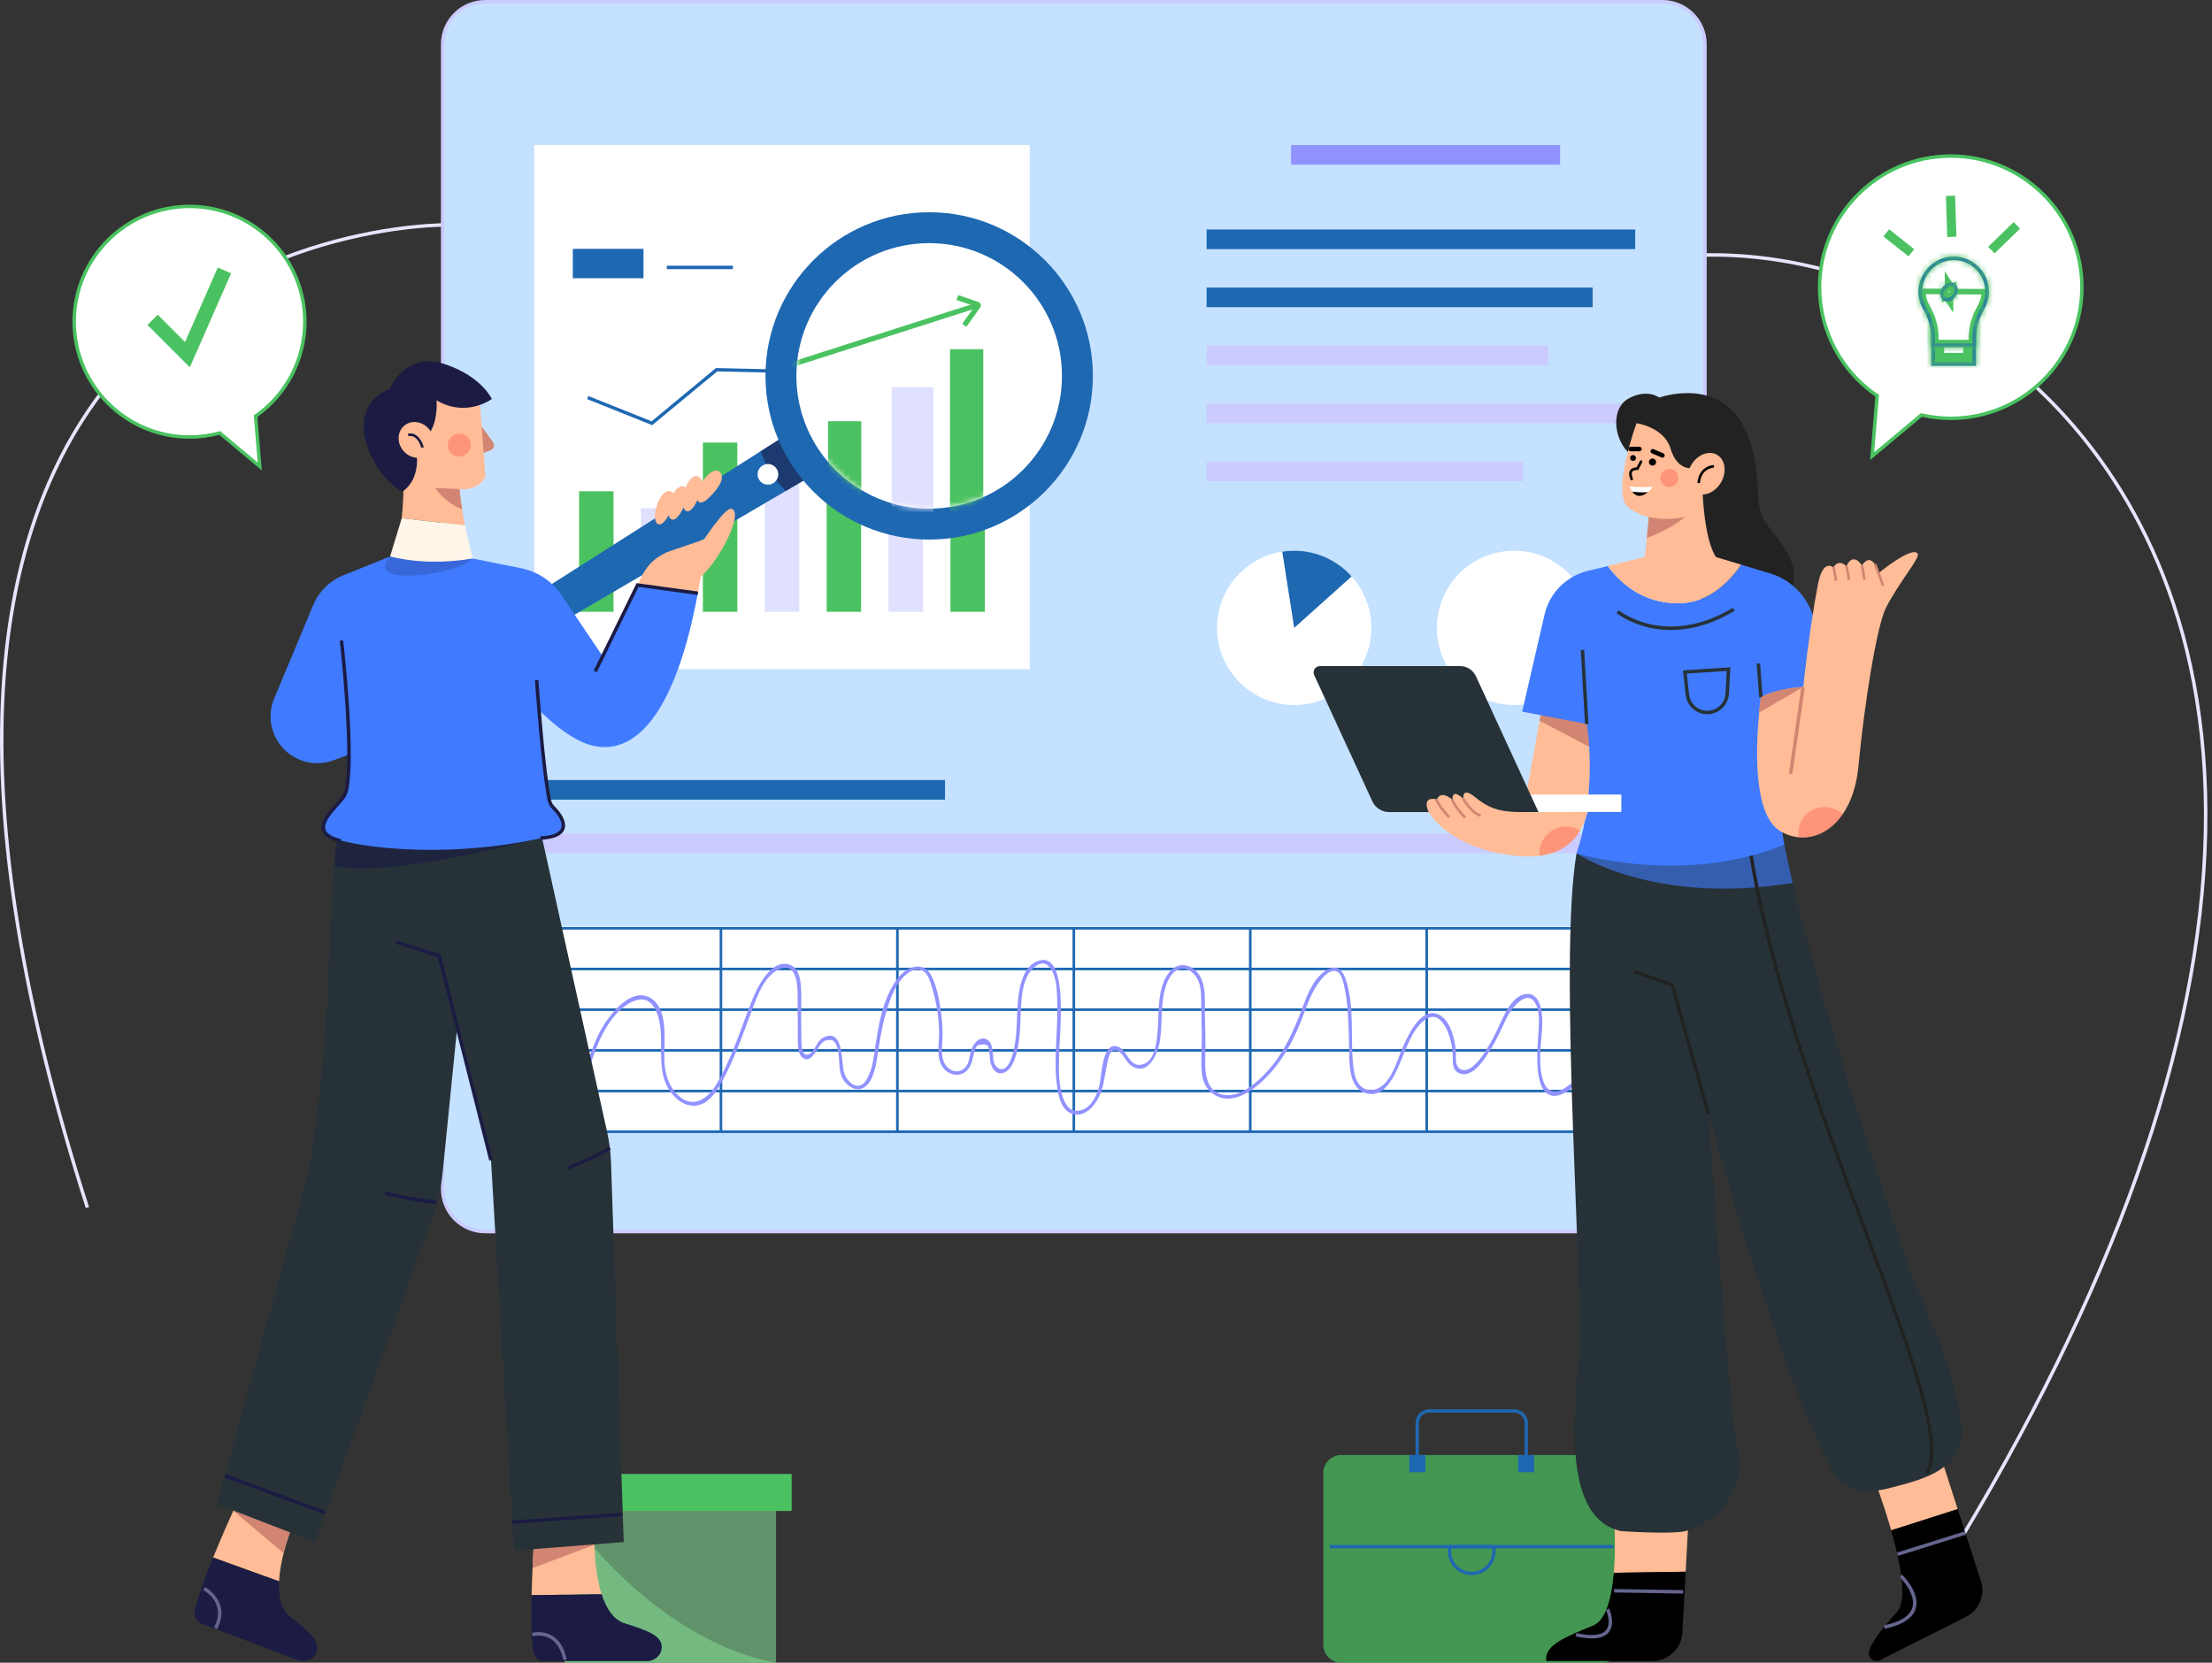<svg width="399" height="300" viewBox="0 0 399 300" fill="none" xmlns="http://www.w3.org/2000/svg">
<rect x="0" y="0" width="399" height="300" fill="#333333" stroke="none"/>
<path d="M351.355 282.121L350.825 281.795C380.97 232.769 396.68 188.473 397.517 150.138C398.383 110.492 383.01 86.251 369.962 72.896C357.431 60.07 341.025 51.148 323.767 47.774C307.588 44.611 291.754 46.62 280.325 53.287L280.011 52.749C291.569 46.008 307.562 43.971 323.886 47.163C341.267 50.561 357.788 59.546 370.407 72.461C383.539 85.901 399.009 110.289 398.139 150.151C397.3 188.599 381.559 232.999 351.355 282.121Z" fill="#E5E5FF"/>
<path d="M15.471 217.975C3.851 181.74 -1.265 150.231 0.264 124.324C1.536 102.777 7.402 84.88 17.7 71.132C41.293 39.632 80.701 40.254 81.098 40.265L81.082 40.887C80.7 40.875 41.589 40.268 18.193 71.511C7.972 85.161 2.149 102.944 0.885 124.367C-0.639 150.196 4.468 181.626 16.064 217.785L15.471 217.975Z" fill="#E5E5FF"/>
<path d="M299.876 222.211H87.511C83.278 222.211 79.846 218.779 79.846 214.545V7.977C79.846 3.743 83.278 0.311 87.511 0.311H299.876C304.109 0.311 307.542 3.743 307.542 7.977V214.545C307.542 218.779 304.109 222.211 299.876 222.211Z" fill="#C4E1FF"/>
<path d="M299.875 222.522H87.511C83.113 222.522 79.535 218.943 79.535 214.545V7.977C79.535 3.578 83.113 0 87.511 0H299.875C304.274 0 307.853 3.578 307.853 7.977V214.545C307.853 218.943 304.274 222.522 299.875 222.522ZM87.511 0.622C83.456 0.622 80.157 3.921 80.157 7.976V214.545C80.157 218.6 83.456 221.9 87.511 221.9H299.875C303.931 221.9 307.23 218.6 307.23 214.545V7.977C307.23 3.921 303.931 0.622 299.875 0.622H87.511V0.622Z" fill="#CBCBFF"/>
<path d="M281.413 26.164H232.887V29.704H281.413V26.164Z" fill="#9192FF"/>
<path d="M294.961 41.406H217.645V44.946H294.961V41.406Z" fill="#1E68B2"/>
<path d="M287.281 51.878H217.645V55.419H287.281V51.878Z" fill="#1E68B2"/>
<path d="M279.284 62.35H217.645V65.891H279.284V62.35Z" fill="#CBCBFF"/>
<path d="M294.961 72.823H217.645V76.363H294.961V72.823Z" fill="#CBCBFF"/>
<path d="M274.716 83.295H217.645V86.836H274.716V83.295Z" fill="#CBCBFF"/>
<path d="M170.463 140.737H96.259V144.278H170.463V140.737Z" fill="#1E68B2"/>
<path d="M288.336 150.38H96.472V153.921H288.336V150.38Z" fill="#CBCBFF"/>
<path d="M185.734 26.164H96.376V120.732H185.734V26.164Z" fill="white"/>
<path d="M110.669 88.634H104.457V110.383H110.669V88.634Z" fill="#4BC261"/>
<path d="M121.833 91.7H115.62V110.383H121.833V91.7Z" fill="#E0E0FF"/>
<path d="M132.997 79.851H126.785V110.383H132.997V79.851Z" fill="#4BC261"/>
<path d="M144.161 82.037H137.949V110.383H144.161V82.037Z" fill="#E0E0FF"/>
<path d="M155.325 72.253H149.113V110.383H155.325V72.253Z" fill="#4BC261"/>
<path d="M166.489 66.967H160.277V110.383H166.489V66.967Z" fill="#E0E0FF"/>
<path d="M177.654 62.253H171.441V110.383H177.654V62.253Z" fill="#4BC261"/>
<path d="M117.642 76.71L105.909 72.016L106.133 71.456L117.533 76.016L129.149 66.403L139.984 66.655L172.646 46.486L172.963 46.999L140.149 67.263L129.36 67.012L117.642 76.71Z" fill="#1E68B2"/>
<path d="M116.071 44.899H103.325V50.199H116.071V44.899Z" fill="#1E68B2"/>
<path d="M132.207 47.938H120.283V48.56H132.207V47.938Z" fill="#1E68B2"/>
<path d="M273.102 127.199C280.787 127.199 287.018 120.968 287.018 113.282C287.018 105.597 280.787 99.366 273.102 99.366C265.416 99.366 259.186 105.597 259.186 113.282C259.186 120.968 265.416 127.199 273.102 127.199Z" fill="white"/>
<path d="M233.448 127.199C225.763 127.199 219.533 120.969 219.533 113.285C219.533 106.335 224.631 100.569 231.294 99.528C231.993 99.421 232.713 99.365 233.448 99.365C237.565 99.365 241.265 101.156 243.806 103.998C246.02 106.463 247.362 109.718 247.362 113.285C247.362 120.969 241.132 127.199 233.448 127.199Z" fill="white"/>
<path d="M233.447 113.284L231.294 99.528C231.993 99.421 232.712 99.365 233.447 99.365C237.565 99.365 241.264 101.156 243.805 103.998L233.447 113.284Z" fill="#1E68B2"/>
<path d="M288.854 167.173H97.892V203.878H288.854V167.173Z" fill="white"/>
<path d="M289.408 204.427H97.985V167.255H289.408V204.427ZM98.452 203.96H288.941V167.722H98.452V203.96Z" fill="#1E68B2"/>
<path d="M289.175 196.619H98.218V197.086H289.175V196.619Z" fill="#1E68B2"/>
<path d="M289.175 189.278H98.218V189.745H289.175V189.278Z" fill="#1E68B2"/>
<path d="M289.175 181.937H98.218V182.403H289.175V181.937Z" fill="#1E68B2"/>
<path d="M289.175 174.596H98.218V175.062H289.175V174.596Z" fill="#1E68B2"/>
<path d="M257.582 167.488H257.116V204.193H257.582V167.488Z" fill="#1E68B2"/>
<path d="M225.757 167.488H225.29V204.193H225.757V167.488Z" fill="#1E68B2"/>
<path d="M193.93 167.488H193.463V204.193H193.93V167.488Z" fill="#1E68B2"/>
<path d="M162.104 167.488H161.637V204.193H162.104V167.488Z" fill="#1E68B2"/>
<path d="M130.278 167.488H129.811V204.193H130.278V167.488Z" fill="#1E68B2"/>
<path d="M103.463 198.381C106.239 194.513 106.839 189.533 109.319 185.461C110.529 183.474 112.13 181.504 114.346 180.615C118.166 179.084 119.141 184.014 119.222 186.752C119.342 190.779 118.674 195.149 122 198.172C123.111 199.182 124.58 199.781 126.079 199.383C127.876 198.906 128.994 197.26 129.883 195.748C132.43 191.418 134.047 186.456 135.816 181.773C136.71 179.408 137.846 176.377 140.187 175.052C143.523 173.163 143.888 177.343 143.88 179.546C143.871 181.96 143.896 184.374 143.917 186.788C143.927 187.949 143.688 190.369 145.052 191.016C145.855 191.396 146.491 190.669 146.941 190.086C147.332 189.578 147.605 188.985 147.995 188.479C148.363 188.004 148.69 187.716 149.354 187.661C149.963 187.611 150.254 187.604 150.668 188.165C150.899 188.478 151.006 188.918 151.103 189.285C151.583 191.096 151.09 193.148 152.117 194.821C152.688 195.752 153.916 196.681 155.071 196.499C157.402 196.131 157.994 192.332 158.274 190.506C158.648 188.063 158.998 185.634 159.671 183.249C160.349 180.848 161.228 177.98 163.053 176.184C163.749 175.5 164.706 174.818 165.734 174.933C167.236 175.102 167.706 176.797 168.074 178.013C168.902 180.756 169.399 183.626 169.397 186.496C169.395 188.478 168.818 190.958 170.14 192.674C170.849 193.594 172.051 194.122 173.202 193.836C174.884 193.417 175.29 191.784 175.632 190.304C175.7 190.01 175.751 189.705 175.862 189.423C176.19 188.589 176.32 188.492 177.22 188.455C178.211 188.414 178.25 188.646 178.409 189.468C178.57 190.295 178.487 191.131 178.736 191.95C179.051 192.985 179.778 193.937 180.976 193.58C182.082 193.251 182.673 192.068 183.039 191.069C184.089 188.197 183.991 185.016 184.147 182.01C184.251 180.019 184.411 177.88 185.331 176.072C185.929 174.896 187.697 172.992 189.062 174.233C190.84 175.847 190.667 179.782 190.707 181.955C190.795 186.615 190.012 191.295 190.664 195.94C190.908 197.677 191.401 200.271 193.328 200.927C195.998 201.837 197.964 198.931 198.674 196.805C199.238 195.115 199.367 193.345 199.768 191.62C199.979 190.713 200.302 189.055 201.54 189.573C202.608 190.02 203.049 191.53 203.988 192.213C207.02 194.419 208.877 190.117 209.233 187.787C209.755 184.384 209.217 180.634 210.492 177.377C210.814 176.554 211.319 175.68 212.076 175.182C213.929 173.962 215.753 175.65 216.312 177.375C216.735 178.683 216.655 180.152 216.68 181.51C216.707 182.985 216.746 184.458 216.773 185.933C216.819 188.368 216.6 190.854 216.756 193.281C216.865 194.968 217.504 196.505 218.961 197.457C222.62 199.847 226.897 196.118 229.232 193.502C231.885 190.528 233.669 186.994 235.042 183.287C235.736 181.412 236.43 179.496 237.516 177.806C238.112 176.877 239.768 174.652 241.128 175.267C242.013 175.667 242.307 177.268 242.498 178.093C242.819 179.485 242.973 180.915 243.089 182.337C243.309 185.043 243.324 187.756 243.374 190.469C243.416 192.766 243.61 196.231 246.163 197.161C250.15 198.613 252.052 192.904 253.156 190.267C254.07 188.082 255.184 185.119 257.311 183.82C259.119 182.716 260.377 184.419 261.046 185.935C261.686 187.387 262.017 189.002 262.037 190.586C262.052 191.693 261.965 193.08 263.177 193.614C265.823 194.78 268.232 190.403 269.261 188.679C270.198 187.106 270.91 185.458 271.696 183.808C272.683 181.736 275.916 177.774 277.26 181.745C277.768 183.245 277.59 184.862 277.49 186.411C277.376 188.167 277.251 189.929 277.306 191.69C277.37 193.725 277.739 198.164 280.809 197.692C282.669 197.406 284.585 195.357 285.979 194.195C288.021 192.493 289.948 190.663 291.776 188.733C292.051 188.443 291.612 188.002 291.336 188.293C289.508 190.223 287.581 192.053 285.539 193.755C284.445 194.667 283.333 195.592 282.151 196.388C280.614 197.423 279.11 196.954 278.497 195.369C277.293 192.257 278.026 188.407 278.188 185.168C278.284 183.243 278.042 178.835 275.092 179.37C273.324 179.69 272.104 181.596 271.366 183.066C270.528 184.733 269.843 186.449 268.9 188.065C267.965 189.669 266.889 191.577 265.331 192.653C264.157 193.465 262.781 193.081 262.65 191.503C262.59 190.783 262.667 190.067 262.583 189.343C262.337 187.255 261.543 183.805 259.282 182.959C256.144 181.786 253.858 187.066 252.965 189.133C252.051 191.249 251.342 193.958 249.652 195.609C248.46 196.773 246.527 197.177 245.309 195.831C244.417 194.847 244.193 193.295 244.068 192.029C243.584 187.111 244.317 182.031 242.914 177.21C242.509 175.82 241.739 174.102 240.019 174.711C237.134 175.732 235.82 179.48 234.838 182.062C233.267 186.19 231.526 190.141 228.464 193.423C226.698 195.316 224.137 197.657 221.373 197.601C217.745 197.528 217.293 193.907 217.397 191.133C217.499 188.419 217.392 185.698 217.333 182.985C217.286 180.798 217.58 178.193 216.5 176.193C215.813 174.919 214.353 173.904 212.85 174.17C211.572 174.397 210.622 175.6 210.106 176.707C208.717 179.684 209.085 183.276 208.771 186.463C208.593 188.283 208.269 191.405 206.139 192.038C203.459 192.835 203.374 188.807 201.12 188.731C198.73 188.649 198.711 194.388 198.297 195.898C197.787 197.761 196.818 199.984 194.696 200.388C193.383 200.639 192.509 199.813 191.999 198.684C190.84 196.118 190.983 192.885 191.055 190.135C191.109 188.082 191.292 186.035 191.328 183.981C191.367 181.767 191.807 172.257 187.585 173.277C184.663 173.982 183.915 177.755 183.655 180.254C183.309 183.585 183.602 186.997 182.651 190.25C182.404 191.096 182.076 192.072 181.369 192.647C180.631 193.246 179.752 192.734 179.388 191.963C179.142 191.44 179.154 190.782 179.105 190.224C179.023 189.277 178.904 187.868 177.849 187.47C176.629 187.011 175.629 188.257 175.262 189.259C174.808 190.5 174.956 192.131 173.696 192.953C172.431 193.778 170.947 193 170.337 191.779C169.701 190.507 169.931 188.958 169.993 187.589C170.055 186.199 169.995 184.811 169.836 183.429C169.565 181.087 169.127 178.517 168.164 176.349C166.835 173.357 163.876 174.153 162.114 176.302C159.124 179.95 158.372 185.496 157.724 189.997C157.516 191.441 157.241 192.939 156.595 194.259C156.264 194.936 155.789 195.737 154.984 195.873C153.636 196.101 152.522 194.548 152.226 193.444C151.745 191.649 152.199 185.281 148.461 187.236C147.301 187.842 147.19 189.291 146.2 190.019C144.653 191.158 144.558 188.641 144.547 187.666C144.531 186.205 144.522 184.743 144.509 183.281C144.493 181.318 144.642 179.28 144.403 177.327C144.25 176.08 143.87 174.627 142.583 174.114C139.099 172.722 136.5 178.345 135.565 180.702C133.583 185.701 131.995 191.044 129.206 195.669C127.675 198.208 125.064 200.111 122.441 197.734C120.567 196.035 119.877 193.54 119.828 191.096C119.764 187.919 120.715 181.498 116.908 179.846C113.589 178.407 110.073 182.985 108.669 185.338C106.271 189.361 105.651 194.272 102.927 198.068C102.692 198.393 103.231 198.704 103.463 198.381Z" fill="#9192FF"/>
<path d="M288.973 300H241.966C240.162 300 238.7 298.538 238.7 296.734V265.783C238.7 263.98 240.162 262.518 241.966 262.518H288.973C290.777 262.518 292.239 263.98 292.239 265.783V296.734C292.239 298.538 290.777 300 288.973 300Z" fill="#4BC261" fill-opacity="0.7"/>
<path d="M291.058 278.758H239.881V279.351H291.058V278.758Z" fill="#1E68B2"/>
<path d="M265.47 284.192C263.1 284.192 261.172 282.265 261.172 279.895V278.758H269.768V279.895C269.768 282.265 267.84 284.192 265.47 284.192ZM261.765 279.351V279.895C261.765 281.938 263.427 283.599 265.47 283.599C267.513 283.599 269.175 281.938 269.175 279.895V279.351H261.765Z" fill="#1E68B2"/>
<path d="M275.596 264.433H275.003V256.745C275.003 255.709 274.161 254.867 273.126 254.867H257.813C256.778 254.867 255.936 255.709 255.936 256.745V264.433H255.343V256.745C255.343 255.382 256.451 254.274 257.813 254.274H273.126C274.488 254.274 275.596 255.382 275.596 256.745V264.433Z" fill="#1E68B2"/>
<path d="M257.1 262.518H254.21V265.63H257.1V262.518Z" fill="#1E68B2"/>
<path d="M276.736 262.518H273.846V265.63H276.736V262.518Z" fill="#1E68B2"/>
<path d="M139.986 268.191H101.825V300H139.986V268.191Z" fill="#81D490" fill-opacity="0.6"/>
<path d="M142.797 265.939H99.015V272.619H142.797V265.939Z" fill="#4BC261"/>
<path opacity="0.6" d="M139.986 300H101.825V272.521C101.825 272.521 117.279 295.751 139.986 300Z" fill="#81D490"/>
<path d="M351.876 28.158C338.809 28.158 328.215 38.751 328.215 51.819C328.215 59.966 332.334 67.15 338.602 71.406L337.694 82.307L346.575 74.876C348.28 75.266 350.052 75.479 351.876 75.479C364.943 75.479 375.537 64.886 375.537 51.819C375.537 38.751 364.944 28.158 351.876 28.158Z" fill="white"/>
<path d="M337.322 83.023L338.277 71.561C331.779 67.077 327.904 59.711 327.904 51.819C327.904 38.6 338.658 27.847 351.876 27.847C365.094 27.847 375.848 38.6 375.848 51.819C375.848 65.037 365.094 75.79 351.876 75.79C350.134 75.79 348.379 75.596 346.656 75.213L337.322 83.023ZM351.876 28.469C339.001 28.469 328.526 38.943 328.526 51.819C328.526 59.565 332.358 66.791 338.776 71.149L338.926 71.251L338.065 81.59L346.493 74.538L346.643 74.572C348.369 74.967 350.129 75.168 351.875 75.168C364.75 75.168 375.225 64.694 375.225 51.818C375.225 38.943 364.751 28.469 351.876 28.469Z" fill="#4BC261"/>
<path d="M349.69 58.964H355.117V64.671H349.69V58.964Z" fill="white" stroke="#4BC261" stroke-width="2"/>
<mask id="path-51-inside-1_832_19399" fill="white">
<path d="M356.446 66H348.362V57.636H356.446V66ZM349.019 65.343H355.789V58.293H349.019V65.343Z"/>
</mask>
<path d="M356.446 66H348.362V57.636H356.446V66ZM349.019 65.343H355.789V58.293H349.019V65.343Z" fill="#1E68B2"/>
<path d="M356.446 66V68H358.446V66H356.446ZM348.362 66H346.362V68H348.362V66ZM348.362 57.636V55.636H346.362V57.636H348.362ZM356.446 57.636H358.446V55.636H356.446V57.636ZM349.019 65.343H347.019V67.343H349.019V65.343ZM355.789 65.343V67.343H357.789V65.343H355.789ZM355.789 58.293H357.789V56.293H355.789V58.293ZM349.019 58.293V56.293H347.019V58.293H349.019ZM356.446 64H348.362V68H356.446V64ZM350.362 66V57.636H346.362V66H350.362ZM348.362 59.636H356.446V55.636H348.362V59.636ZM354.446 57.636V66H358.446V57.636H354.446ZM349.019 67.343H355.789V63.343H349.019V67.343ZM357.789 65.343V58.293H353.789V65.343H357.789ZM355.789 56.293H349.019V60.293H355.789V56.293ZM347.019 58.293V65.343H351.019V58.293H347.019Z" fill="#4BC261" mask="url(#path-51-inside-1_832_19399)"/>
<path d="M347.612 55.387C347.135 54.559 346.866 53.598 346.879 52.569L357.93 52.639C357.93 53.648 357.659 54.592 357.186 55.405C356.22 57.064 355.618 58.931 355.618 60.884V61.809H349.191V60.938C349.191 58.961 348.583 57.071 347.612 55.387Z" fill="white" stroke="#4BC261"/>
<mask id="path-54-inside-2_832_19399" fill="white">
<path d="M356.446 62.637H348.362V60.938C348.362 59.217 347.868 57.489 346.895 55.801C346.329 54.819 346.037 53.699 346.05 52.559C346.091 49.255 348.808 46.443 352.105 46.291C353.875 46.212 355.526 46.833 356.792 48.043C358.061 49.254 358.758 50.886 358.758 52.639C358.758 53.758 358.462 54.859 357.901 55.821C356.936 57.481 356.446 59.184 356.446 60.884V62.637ZM349.019 61.98H355.789V60.884C355.789 59.066 356.309 57.252 357.333 55.491C357.836 54.629 358.101 53.642 358.101 52.639C358.101 51.067 357.475 49.604 356.339 48.518C355.203 47.433 353.723 46.874 352.134 46.947C349.179 47.084 346.743 49.605 346.707 52.568C346.694 53.589 346.956 54.593 347.463 55.472C348.495 57.261 349.019 59.1 349.019 60.938L349.019 61.98Z"/>
</mask>
<path d="M356.446 62.637H348.362V60.938C348.362 59.217 347.868 57.489 346.895 55.801C346.329 54.819 346.037 53.699 346.05 52.559C346.091 49.255 348.808 46.443 352.105 46.291C353.875 46.212 355.526 46.833 356.792 48.043C358.061 49.254 358.758 50.886 358.758 52.639C358.758 53.758 358.462 54.859 357.901 55.821C356.936 57.481 356.446 59.184 356.446 60.884V62.637ZM349.019 61.98H355.789V60.884C355.789 59.066 356.309 57.252 357.333 55.491C357.836 54.629 358.101 53.642 358.101 52.639C358.101 51.067 357.475 49.604 356.339 48.518C355.203 47.433 353.723 46.874 352.134 46.947C349.179 47.084 346.743 49.605 346.707 52.568C346.694 53.589 346.956 54.593 347.463 55.472C348.495 57.261 349.019 59.1 349.019 60.938L349.019 61.98Z" fill="#1E68B2"/>
<path d="M356.446 62.637V64.637H358.446V62.637H356.446ZM348.362 62.637H346.362V64.637H348.362V62.637ZM346.895 55.801L348.627 54.801L348.627 54.801L346.895 55.801ZM346.05 52.559L344.05 52.535L344.05 52.535L346.05 52.559ZM352.105 46.291L352.015 44.293L352.013 44.293L352.105 46.291ZM356.792 48.043L355.411 49.489L355.411 49.49L356.792 48.043ZM357.901 55.821L356.173 54.814L356.172 54.816L357.901 55.821ZM349.019 61.98L347.019 61.98L347.019 63.98H349.019V61.98ZM355.789 61.98V63.98H357.789V61.98H355.789ZM357.333 55.491L355.605 54.484L355.605 54.485L357.333 55.491ZM356.339 48.518L357.72 47.072L357.72 47.072L356.339 48.518ZM352.134 46.947L352.226 48.945L352.227 48.945L352.134 46.947ZM346.707 52.568L344.707 52.543L344.707 52.544L346.707 52.568ZM347.463 55.472L345.73 56.471L345.73 56.472L347.463 55.472ZM349.019 60.938L347.019 60.938L347.019 60.939L349.019 60.938ZM356.446 60.637H348.362V64.637H356.446V60.637ZM350.362 62.637V60.938H346.362V62.637H350.362ZM350.362 60.938C350.362 58.822 349.753 56.752 348.627 54.801L345.162 56.8C345.984 58.225 346.362 59.612 346.362 60.938H350.362ZM348.627 54.801C348.241 54.133 348.041 53.366 348.05 52.583L344.05 52.535C344.033 54.031 344.416 55.506 345.163 56.8L348.627 54.801ZM348.05 52.584C348.078 50.337 349.96 48.392 352.197 48.289L352.013 44.293C347.656 44.494 344.105 48.173 344.05 52.535L348.05 52.584ZM352.194 48.289C353.421 48.234 354.54 48.657 355.411 49.489L358.174 46.597C356.511 45.009 354.329 44.19 352.015 44.293L352.194 48.289ZM355.411 49.49C356.284 50.323 356.758 51.433 356.758 52.639H360.758C360.758 50.34 359.837 48.185 358.174 46.597L355.411 49.49ZM356.758 52.639C356.758 53.407 356.555 54.159 356.173 54.814L359.629 56.828C360.369 55.558 360.758 54.11 360.758 52.639H356.758ZM356.172 54.816C355.053 56.74 354.446 58.786 354.446 60.884H358.446C358.446 59.582 358.819 58.222 359.63 56.827L356.172 54.816ZM354.446 60.884V62.637H358.446V60.884H354.446ZM349.019 63.98H355.789V59.98H349.019V63.98ZM357.789 61.98V60.884H353.789V61.98H357.789ZM357.789 60.884C357.789 59.461 358.193 57.991 359.062 56.497L355.605 54.485C354.424 56.514 353.789 58.672 353.789 60.884H357.789ZM359.061 56.498C359.743 55.328 360.101 53.994 360.101 52.639H356.101C356.101 53.291 355.928 53.93 355.605 54.484L359.061 56.498ZM360.101 52.639C360.101 50.521 359.251 48.535 357.72 47.072L354.957 49.964C355.699 50.673 356.101 51.614 356.101 52.639H360.101ZM357.72 47.072C356.19 45.611 354.178 44.85 352.042 44.95L352.227 48.945C353.268 48.897 354.215 49.256 354.957 49.965L357.72 47.072ZM352.043 44.95C348.026 45.135 344.757 48.523 344.707 52.543L348.706 52.592C348.73 50.686 350.331 49.033 352.226 48.945L352.043 44.95ZM344.707 52.544C344.69 53.921 345.043 55.279 345.73 56.471L349.196 54.474C348.869 53.907 348.699 53.256 348.706 52.591L344.707 52.544ZM345.73 56.472C346.61 57.995 347.019 59.493 347.019 60.938H351.019C351.019 58.708 350.381 56.527 349.195 54.472L345.73 56.472ZM347.019 60.939L347.019 61.98L351.019 61.979L351.019 60.938L347.019 60.939Z" fill="#4BC261" mask="url(#path-54-inside-2_832_19399)"/>
<path d="M351.65 52.748C351.543 52.902 351.419 52.988 351.329 53.026C351.334 52.928 351.373 52.783 351.48 52.63C351.588 52.476 351.711 52.39 351.802 52.352C351.796 52.45 351.758 52.595 351.65 52.748ZM351.236 53.05C351.236 53.05 351.238 53.05 351.241 53.051C351.237 53.051 351.236 53.051 351.236 53.05ZM351.335 53.117C351.337 53.12 351.337 53.122 351.337 53.122C351.337 53.122 351.336 53.12 351.335 53.117ZM351.795 52.261C351.794 52.258 351.793 52.257 351.793 52.256C351.793 52.256 351.794 52.258 351.795 52.261ZM351.894 52.328C351.894 52.328 351.893 52.328 351.889 52.327C351.893 52.327 351.895 52.327 351.894 52.328Z" fill="white" stroke="#4BC261" stroke-width="2"/>
<mask id="path-57-inside-3_832_19399" fill="white">
<path d="M351.235 54.38C350.978 54.38 350.737 54.307 350.532 54.162C350.204 53.932 350.015 53.556 350.001 53.103C349.988 52.685 350.127 52.246 350.393 51.866C350.66 51.487 351.024 51.206 351.422 51.077C351.847 50.938 352.276 50.989 352.599 51.216C352.922 51.442 353.116 51.828 353.13 52.275C353.143 52.693 353.004 53.132 352.738 53.511C352.471 53.891 352.106 54.172 351.709 54.301C351.548 54.354 351.389 54.38 351.235 54.38ZM351.893 51.656C351.808 51.656 351.718 51.671 351.626 51.701C351.366 51.786 351.113 51.983 350.931 52.243C350.748 52.504 350.649 52.809 350.657 53.082C350.665 53.323 350.755 53.516 350.909 53.624C351.064 53.732 351.275 53.752 351.505 53.676C351.768 53.59 352.015 53.398 352.2 53.134C352.383 52.874 352.482 52.568 352.474 52.296C352.466 52.054 352.376 51.862 352.222 51.753C352.13 51.689 352.017 51.656 351.893 51.656Z"/>
</mask>
<path d="M351.235 54.38C350.978 54.38 350.737 54.307 350.532 54.162C350.204 53.932 350.015 53.556 350.001 53.103C349.988 52.685 350.127 52.246 350.393 51.866C350.66 51.487 351.024 51.206 351.422 51.077C351.847 50.938 352.276 50.989 352.599 51.216C352.922 51.442 353.116 51.828 353.13 52.275C353.143 52.693 353.004 53.132 352.738 53.511C352.471 53.891 352.106 54.172 351.709 54.301C351.548 54.354 351.389 54.38 351.235 54.38ZM351.893 51.656C351.808 51.656 351.718 51.671 351.626 51.701C351.366 51.786 351.113 51.983 350.931 52.243C350.748 52.504 350.649 52.809 350.657 53.082C350.665 53.323 350.755 53.516 350.909 53.624C351.064 53.732 351.275 53.752 351.505 53.676C351.768 53.59 352.015 53.398 352.2 53.134C352.383 52.874 352.482 52.568 352.474 52.296C352.466 52.054 352.376 51.862 352.222 51.753C352.13 51.689 352.017 51.656 351.893 51.656Z" fill="#1E68B2"/>
<path d="M350.532 54.162L351.683 52.527L351.68 52.525L350.532 54.162ZM350.001 53.103L352 53.041L352 53.039L350.001 53.103ZM350.393 51.866L348.756 50.718L348.756 50.718L350.393 51.866ZM351.422 51.077L352.041 52.979L352.044 52.978L351.422 51.077ZM353.13 52.275L351.131 52.337L351.131 52.339L353.13 52.275ZM352.738 53.511L351.1 52.363L351.1 52.363L352.738 53.511ZM351.709 54.301L352.326 56.204L352.33 56.202L351.709 54.301ZM351.626 51.701L352.245 53.603L352.252 53.601L351.626 51.701ZM350.931 52.243L352.568 53.393L352.569 53.39L350.931 52.243ZM350.657 53.082L348.658 53.144L348.658 53.145L350.657 53.082ZM350.909 53.624L349.76 55.261L349.769 55.268L350.909 53.624ZM351.505 53.676L350.884 51.775L350.878 51.777L351.505 53.676ZM352.2 53.134L350.564 51.984L350.563 51.985L352.2 53.134ZM352.474 52.296L354.473 52.234L354.473 52.233L352.474 52.296ZM352.222 51.753L353.371 50.117L353.367 50.113L352.222 51.753ZM351.235 52.38C351.367 52.38 351.533 52.421 351.683 52.527L349.38 55.797C349.941 56.192 350.589 56.38 351.235 56.38V52.38ZM351.68 52.525C351.794 52.605 351.882 52.711 351.936 52.819C351.989 52.925 351.999 53.007 352 53.041L348.002 53.164C348.032 54.155 348.468 55.158 349.384 55.8L351.68 52.525ZM352 53.039C352.001 53.074 351.995 53.086 351.999 53.076C352.002 53.066 352.011 53.043 352.031 53.014L348.756 50.718C348.271 51.41 347.973 52.268 348.002 53.167L352 53.039ZM352.031 53.015C352.051 52.986 352.069 52.97 352.076 52.964C352.084 52.958 352.075 52.968 352.041 52.979L350.803 49.175C349.947 49.454 349.241 50.026 348.756 50.718L352.031 53.015ZM352.044 52.978C351.956 53.007 351.713 53.037 351.451 52.854L353.747 49.578C352.839 48.942 351.739 48.869 350.8 49.176L352.044 52.978ZM351.451 52.854C351.186 52.668 351.134 52.427 351.131 52.337L355.129 52.213C355.098 51.23 354.658 50.217 353.747 49.578L351.451 52.854ZM351.131 52.339C351.13 52.304 351.136 52.292 351.132 52.302C351.129 52.312 351.12 52.334 351.1 52.363L354.375 54.66C354.86 53.968 355.158 53.11 355.129 52.211L351.131 52.339ZM351.1 52.363C351.08 52.391 351.063 52.407 351.054 52.414C351.046 52.42 351.055 52.411 351.087 52.4L352.33 56.202C353.183 55.924 353.889 55.353 354.375 54.66L351.1 52.363ZM351.091 52.399C351.113 52.392 351.162 52.38 351.235 52.38V56.38C351.615 56.38 351.983 56.315 352.326 56.204L351.091 52.399ZM351.893 49.656C351.573 49.656 351.272 49.712 351 49.802L352.252 53.601C352.165 53.629 352.044 53.656 351.893 53.656V49.656ZM351.007 49.799C350.27 50.039 349.682 50.541 349.292 51.096L352.569 53.39C352.549 53.42 352.521 53.451 352.479 53.483C352.44 53.514 352.364 53.564 352.245 53.603L351.007 49.799ZM349.294 51.094C348.904 51.65 348.634 52.373 348.658 53.144L352.656 53.02C352.66 53.145 352.639 53.231 352.624 53.278C352.608 53.327 352.588 53.364 352.568 53.393L349.294 51.094ZM348.658 53.145C348.68 53.827 348.953 54.695 349.76 55.261L352.059 51.988C352.556 52.337 352.65 52.82 352.656 53.019L348.658 53.145ZM349.769 55.268C350.567 55.821 351.468 55.795 352.132 55.576L350.878 51.777C351.082 51.71 351.562 51.643 352.049 51.981L349.769 55.268ZM352.126 55.578C352.866 55.336 353.446 54.84 353.837 54.283L350.563 51.985C350.578 51.964 350.605 51.931 350.651 51.895C350.697 51.86 350.773 51.812 350.884 51.775L352.126 55.578ZM353.836 54.284C354.227 53.728 354.497 53.005 354.473 52.234L350.475 52.357C350.471 52.233 350.492 52.147 350.507 52.099C350.523 52.05 350.543 52.013 350.564 51.984L353.836 54.284ZM354.473 52.233C354.451 51.551 354.178 50.683 353.371 50.117L351.072 53.39C350.575 53.04 350.481 52.557 350.475 52.359L354.473 52.233ZM353.367 50.113C352.901 49.788 352.378 49.656 351.893 49.656V53.656C351.657 53.656 351.359 53.59 351.077 53.393L353.367 50.113Z" fill="#4BC261" mask="url(#path-57-inside-3_832_19399)"/>
<path d="M340.835 42.064L340.427 42.579L344.168 45.548L344.576 45.034L340.835 42.064Z" fill="#1E68B2" stroke="#4BC261"/>
<path d="M352.177 35.815L351.52 35.836L351.725 42.246L352.382 42.225L352.177 35.815Z" fill="#1E68B2" stroke="#4BC261"/>
<path d="M363.211 40.771L359.335 44.541L359.793 45.012L363.669 41.242L363.211 40.771Z" fill="#1E68B2" stroke="#4BC261"/>
<path d="M54.988 58.045C54.988 46.556 45.674 37.242 34.185 37.242C22.696 37.242 13.383 46.556 13.383 58.045C13.383 69.534 22.696 78.847 34.185 78.847C36.073 78.847 37.9 78.591 39.639 78.12L46.86 84.162L46.104 75.09C51.474 71.328 54.988 65.099 54.988 58.045Z" fill="white"/>
<path d="M47.232 84.879L39.563 78.462C37.805 78.924 35.996 79.158 34.185 79.158C22.543 79.158 13.071 69.687 13.071 58.044C13.071 46.402 22.543 36.931 34.185 36.931C45.828 36.931 55.299 46.402 55.299 58.044C55.299 64.862 51.986 71.277 46.428 75.241L47.232 84.879ZM39.714 77.777L46.488 83.445L45.779 74.938L45.925 74.835C51.406 70.996 54.677 64.719 54.677 58.044C54.677 46.745 45.484 37.553 34.185 37.553C22.886 37.553 13.694 46.745 13.694 58.044C13.694 69.343 22.886 78.536 34.185 78.536C35.996 78.536 37.803 78.295 39.557 77.82L39.714 77.777Z" fill="#4BC261"/>
<path d="M33.911 64.534L28.013 58.636L28.453 58.196L33.708 63.451L39.798 49.577L40.368 49.827L33.911 64.534Z" fill="#4BC261" stroke="#4BC261" stroke-width="2"/>
<path d="M147.331 85.311L141.752 88.577L82.436 123.335C80.611 124.405 78.474 124.152 77.627 122.766L77.625 122.762C76.778 121.375 77.53 119.359 79.315 118.224L137.214 81.409L142.785 77.867L147.331 85.311Z" fill="#1E68B2"/>
<path opacity="0.6" d="M147.331 85.311L141.752 88.578C140.663 87.535 139.706 86.35 138.9 85.028C138.195 83.874 137.635 82.659 137.215 81.409L142.786 77.868L147.331 85.311Z" fill="#1B1B43"/>
<path d="M139.493 87.174C138.614 87.711 137.465 87.433 136.928 86.553C136.391 85.674 136.669 84.525 137.548 83.988C138.428 83.451 139.576 83.729 140.113 84.609C140.651 85.488 140.373 86.637 139.493 87.174Z" fill="white"/>
<path d="M167.605 97.35C183.913 97.35 197.133 84.13 197.133 67.822C197.133 51.514 183.913 38.294 167.605 38.294C151.297 38.294 138.077 51.514 138.077 67.822C138.077 84.13 151.297 97.35 167.605 97.35Z" fill="#1E68B2"/>
<path d="M167.605 91.773C180.833 91.773 191.557 81.05 191.557 67.822C191.557 54.594 180.833 43.87 167.605 43.87C154.377 43.87 143.653 54.594 143.653 67.822C143.653 81.05 154.377 91.773 167.605 91.773Z" fill="white"/>
<mask id="mask0_832_19399" style="mask-type:luminance" maskUnits="userSpaceOnUse" x="143" y="43" width="49" height="49">
<path d="M167.605 91.773C180.833 91.773 191.557 81.05 191.557 67.822C191.557 54.594 180.833 43.87 167.605 43.87C154.377 43.87 143.653 54.594 143.653 67.822C143.653 81.05 154.377 91.773 167.605 91.773Z" fill="white"/>
</mask>
<g mask="url(#mask0_832_19399)">
<path d="M155.362 76H149.362V122H155.362V76Z" fill="#4BC261"/>
<path d="M168.359 69.841H160.851V122.307H168.359V69.841Z" fill="#E0E0FF"/>
<path d="M177.362 63H171.362V121H177.362V63Z" fill="#4BC261"/>
</g>
<mask id="mask1_832_19399" style="mask-type:luminance" maskUnits="userSpaceOnUse" x="143" y="43" width="49" height="49">
<path d="M167.605 91.773C180.833 91.773 191.557 81.05 191.557 67.822C191.557 54.594 180.833 43.87 167.605 43.87C154.377 43.87 143.653 54.594 143.653 67.822C143.653 81.05 154.377 91.773 167.605 91.773Z" fill="white"/>
</mask>
<g mask="url(#mask1_832_19399)">
<path d="M176.477 54.514L142.075 65.519L142.36 66.408L176.762 55.403L176.477 54.514Z" fill="#4BC261"/>
<path d="M174.321 58.966L173.562 58.425L175.827 55.244L172.546 54.121L172.849 53.238L176.471 54.479C176.662 54.531 176.83 54.695 176.896 54.911C176.962 55.126 176.914 55.356 176.768 55.528L174.321 58.966ZM176.165 55.359C176.174 55.363 176.184 55.367 176.195 55.37L176.165 55.359ZM176.033 54.954C176.028 54.959 176.024 54.966 176.02 54.973L176.033 54.954Z" fill="#4BC261"/>
</g>
<path d="M108.519 287.626C104.762 287.682 99.374 287.769 95.89 287.819C95.928 286.133 95.99 284.453 96.064 282.917C96.233 279.084 96.45 276.123 96.45 276.123L107.219 276.049C107.219 276.049 107.169 277.119 107.219 278.724C107.288 281.1 107.568 284.646 108.519 287.626Z" fill="#FFBC96"/>
<path d="M112.691 292.892C110.625 292.253 109.332 290.143 108.522 287.625C104.762 287.683 99.375 287.767 95.888 287.819C95.795 291.787 95.83 295.78 96.21 298.022C96.375 298.994 97.209 299.707 98.195 299.707H116.702C118.21 299.707 119.511 298.446 119.355 296.946C119.168 295.15 117.051 294.242 112.691 292.892Z" fill="#1B1B43"/>
<path d="M107.219 278.724L96.065 282.917C96.233 279.084 96.451 276.123 96.451 276.123L107.219 276.049C107.219 276.049 107.17 277.119 107.219 278.724Z" fill="#D28572"/>
<path d="M101.627 299.546C101.232 297.671 100.447 296.367 99.294 295.67C97.782 294.759 96.124 295.213 96.107 295.218L95.935 294.621C96.012 294.598 97.859 294.082 99.607 295.133C100.919 295.921 101.803 297.363 102.236 299.418L101.627 299.546Z" fill="#656590"/>
<path d="M53.213 274.033C53.213 274.033 52.019 276.807 51.16 280.223C50.75 281.853 50.42 283.632 50.333 285.318C46.793 284.043 41.729 282.214 38.444 281.025C39.968 277.28 41.598 273.61 42.475 271.681L42.5 271.631C42.88 270.785 43.11 270.288 43.11 270.288L53.213 274.033Z" fill="#FFBC96"/>
<path d="M52.366 291.72C50.66 290.391 50.198 287.96 50.332 285.318C46.795 284.042 41.727 282.213 38.447 281.028C36.955 284.706 35.575 288.453 35.137 290.685C34.947 291.652 35.474 292.614 36.397 292.963L53.706 299.513C55.116 300.047 56.78 299.328 57.165 297.869C57.625 296.124 55.966 294.525 52.366 291.72Z" fill="#1B1B43"/>
<path d="M53.213 274.033C53.213 274.033 52.018 276.807 51.16 280.223L42.133 272.627L42.475 271.681L42.5 271.631C42.879 270.785 43.11 270.288 43.11 270.288L53.213 274.033Z" fill="#D28572"/>
<path d="M39.165 293.923L38.614 293.635C40.932 289.192 36.847 286.992 36.672 286.9L36.96 286.349C37.009 286.374 41.767 288.935 39.165 293.923Z" fill="#656590"/>
<path d="M112.507 278.226L92.705 279.781L88.556 209.065L82.422 185.816L74.396 155.413L73.98 153.827L72.045 146.498L71.758 145.403L75.547 145.061L96.021 143.226L97.259 148.825V148.831L109.521 204.281C109.919 206.085 110.156 207.926 110.218 209.774L112.507 278.226Z" fill="#263238"/>
<path d="M83.996 170.083L82.422 185.816L79.871 211.286C79.579 214.216 78.925 217.109 77.924 219.877L56.828 278.226L39.097 271.383L55.583 211.659C59.833 187.073 59.13 168.204 60.224 156.234C60.293 155.488 60.367 154.772 60.448 154.082C60.89 150.418 61.574 147.512 62.738 145.403L72.045 146.498L78.602 147.27L80.026 153.298L80.313 154.517L83.996 170.083Z" fill="#263238"/>
<path opacity="0.6" d="M97.259 148.825L97.472 151.21C97.472 151.21 69.684 158.675 60.224 156.234C60.292 155.488 60.367 154.772 60.448 154.082C60.89 150.418 61.574 147.512 62.737 145.403L72.044 146.498L71.758 145.403L75.547 145.061L96.021 143.226L97.259 148.825Z" fill="#1B1B43"/>
<path d="M88.254 209.403L78.965 172.709L71.352 170.273L71.542 169.681L79.483 172.222L79.525 172.389L88.857 209.25L88.254 209.403Z" fill="#1B1B43"/>
<path d="M102.507 211.017L102.288 210.435C107.17 208.604 109.824 206.904 109.85 206.887L110.187 207.41C110.078 207.48 107.458 209.16 102.507 211.017Z" fill="#1B1B43"/>
<path d="M78.726 217.256C78.679 217.252 73.981 216.773 69.345 215.537L69.505 214.936C74.094 216.159 78.741 216.633 78.788 216.638L78.726 217.256Z" fill="#1B1B43"/>
<path d="M40.75 266.006L40.535 266.591L58.576 273.227L58.791 272.642L40.75 266.006Z" fill="#1B1B43"/>
<path d="M112.177 272.929L92.424 274.321L92.468 274.942L112.221 273.55L112.177 272.929Z" fill="#1B1B43"/>
<path d="M70.358 100.403L61.943 103.791C59.498 104.775 57.547 106.694 56.521 109.122L49.458 126.027C48.043 129.415 48.985 133.329 51.787 135.701C54.101 137.661 57.289 138.225 60.135 137.178L66.107 134.983L70.358 100.403Z" fill="#407BFF"/>
<path d="M128.558 85.045C126.986 85.823 125.171 89.131 125.86 90.321C126.424 91.297 127.737 89.977 128.171 89.524C128.966 88.692 131.021 86.471 129.887 85.209C129.525 84.806 129.053 84.8 128.558 85.045Z" fill="#FFBC96"/>
<path d="M124.752 86.241C123.446 87.413 122.59 91.087 123.574 92.049C124.379 92.836 125.289 91.211 125.585 90.658C126.127 89.643 127.508 86.951 126.076 86.041C125.619 85.75 125.163 85.871 124.752 86.241Z" fill="#FFBC96"/>
<path d="M122.225 88.087C120.906 89.218 119.978 92.695 120.931 93.578C121.712 94.301 122.648 92.752 122.953 92.226C123.513 91.259 124.939 88.695 123.54 87.87C123.094 87.606 122.64 87.73 122.225 88.087Z" fill="#FFBC96"/>
<path d="M119.817 88.947C118.498 90.078 117.57 93.555 118.523 94.438C119.304 95.162 120.241 93.613 120.545 93.086C121.105 92.119 122.531 89.555 121.132 88.73C120.686 88.467 120.232 88.591 119.817 88.947Z" fill="#FFBC96"/>
<path d="M70.358 100.502L61.597 115.564C61.597 115.564 63.878 140.449 62.219 143.505C60.56 146.561 56.827 148.963 59.108 150.709C61.389 152.455 79.431 155.512 98.924 150.927C104.316 149.399 100.583 146.561 99.339 145.252C98.094 143.942 96.435 110.98 96.435 110.98L85.225 100.764L76.942 98.537L70.358 100.502Z" fill="#407BFF"/>
<path opacity="0.2" d="M85.056 100.766C83.501 103.488 65.195 106.286 70.358 100.403L75.646 99.289L85.056 100.766Z" fill="#1B1B43"/>
<path d="M108.774 118.497L101.551 107.782C99.876 105.06 97.144 103.156 94.01 102.527L85.237 100.766L90.422 120.207C90.422 120.207 98.509 131.561 105.819 134.205C112.379 136.578 121.081 132.681 125.879 107.039L115.001 105.555L108.774 118.497Z" fill="#407BFF"/>
<path d="M131.844 91.797C130.745 91.657 126.971 97.344 126.971 97.344L120.872 99.421C118.638 100.182 116.804 101.808 115.781 103.935L115.001 105.555L125.879 107.039C126.058 106.082 126.233 105.103 126.401 104.084C130.133 100.714 134.281 92.108 131.844 91.797Z" fill="#FFBC96"/>
<path d="M86.731 76.731L88.937 79.783C89.312 80.302 89.079 81.005 88.452 81.248L86.098 82.156L84.436 78.467L86.731 76.731Z" fill="#D28572"/>
<path d="M72.467 93.494C73.021 87.882 72.797 82.258 72.797 82.258L82.85 82.986C82.763 84.106 82.751 85.263 82.794 86.427C82.863 88.262 83.068 90.122 83.354 91.92C83.51 92.909 83.69 93.879 83.883 94.813L72.467 93.494Z" fill="#FFBC96"/>
<path d="M83.355 91.92C79.099 90.153 77.463 86.352 77.463 86.352L82.795 86.427C82.863 88.262 83.068 90.122 83.355 91.92Z" fill="#D28572"/>
<path d="M72.466 93.491L70.359 100.403C75.21 101.57 80.177 101.621 85.238 100.766L83.885 94.811L72.466 93.491Z" fill="#FFF5E8"/>
<path d="M86.482 71.578L87.523 85.488C87.616 86.082 87.253 86.629 86.739 87.108C85.858 87.931 84.648 88.307 83.444 88.257L76.32 87.961L71.24 82.258L75.18 70.127L82.334 70.023L86.482 71.578Z" fill="#FFBC96"/>
<path d="M74.791 79.848C74.791 79.848 76.657 85.68 72.691 88.635C68.414 87.235 60.482 74.249 70.358 70.127C70.358 70.127 73.08 63.206 80.468 65.772C86.989 68.037 88.711 71.993 88.711 71.993C88.711 71.993 84.123 75.415 78.757 72.227C78.757 72.227 79.301 79.148 74.791 79.848Z" fill="#1B1B43"/>
<path d="M77.423 77.465C78.585 78.903 78.47 80.922 77.167 81.974C75.864 83.026 73.866 82.713 72.705 81.275C71.543 79.837 71.658 77.818 72.961 76.766C74.264 75.714 76.262 76.027 77.423 77.465Z" fill="#FFBC96"/>
<path d="M75.99 80.812C75.965 80.711 75.344 78.339 73.674 78.702L73.575 78.246C75.264 77.88 76.191 79.69 76.443 80.698L75.99 80.812Z" fill="#1B1B43"/>
<path opacity="0.4" d="M84.868 80.78C85.131 79.666 84.441 78.549 83.327 78.286C82.212 78.023 81.095 78.713 80.832 79.827C80.569 80.942 81.259 82.059 82.374 82.322C83.488 82.585 84.605 81.895 84.868 80.78Z" fill="#FE5B52"/>
<path d="M61.369 151.994C59.481 151.544 58.414 150.844 58.105 149.852C57.602 148.237 59.27 146.386 60.742 144.754C60.971 144.499 61.194 144.253 61.397 144.018C61.804 143.549 62.084 142.991 62.208 142.406C63.572 135.939 61.31 115.802 61.288 115.599L61.906 115.529C62 116.36 64.202 135.969 62.816 142.534C62.672 143.223 62.343 143.877 61.867 144.426C61.661 144.663 61.436 144.913 61.204 145.17C59.911 146.605 58.302 148.39 58.699 149.667C58.934 150.421 59.881 151 61.513 151.389L61.369 151.994Z" fill="#1B1B43"/>
<path d="M97.486 151.52L97.459 150.899C99.584 150.804 100.884 150.297 101.218 149.432C101.554 148.559 100.941 147.259 99.534 145.865C99.174 145.508 98.924 145.047 98.809 144.533C97.691 139.505 96.5 122.885 96.488 122.718L97.109 122.674C97.121 122.841 98.308 139.415 99.417 144.398C99.505 144.796 99.697 145.15 99.973 145.423C101.586 147.023 102.234 148.526 101.798 149.656C101.362 150.785 99.911 151.412 97.486 151.52Z" fill="#1B1B43"/>
<path d="M107.654 121.277L107.095 121.004L114.82 105.217L125.921 106.73L125.837 107.347L115.182 105.894L107.654 121.277Z" fill="#1B1B43"/>
<path d="M294.788 82.466C291.107 80.236 290.278 73.86 293.699 71.941C297.121 70.023 299.298 71.734 299.298 71.734C299.298 71.734 310.775 67.548 315.111 78.215C318.377 86.25 315.785 90.45 318.636 94.493C321.885 99.101 327.086 103.255 320.295 111.342L304.431 107.454L300.283 87.909L294.788 82.466Z" fill="#222222"/>
<path d="M349.69 261.612L338.025 266.745C338.025 266.745 339.701 271.075 341.135 276.113L353.13 272.282L349.69 261.612Z" fill="#FFBC96"/>
<path d="M353.13 272.282L341.135 276.113C342.778 281.884 344.104 288.583 342.23 290.768C339.793 293.611 337.667 295.96 337.157 297.936C336.857 299.097 338.049 300.077 339.121 299.536L354.618 291.72C357.186 290.425 358.293 287.348 357.139 284.714L353.13 272.282Z" fill="black"/>
<path d="M354.423 276.292L342.185 280.121L342.371 280.716L354.609 276.887L354.423 276.292Z" fill="#656590"/>
<path d="M339.956 293.876L339.827 293.267C342.797 292.637 344.526 291.546 344.965 290.025C345.687 287.523 342.712 284.595 342.681 284.566L343.115 284.12C343.249 284.25 346.387 287.341 345.563 290.197C345.055 291.957 343.169 293.194 339.956 293.876Z" fill="#656590"/>
<path d="M304.638 272.938L291.159 274.182C291.159 274.182 291.509 278.967 291.095 283.769L304.06 283.579L304.638 272.938Z" fill="#FFBC96"/>
<path d="M291.095 283.769C290.728 288.021 289.763 292.286 287.426 293.26C282.449 295.334 278.509 296.786 278.924 299.689H298.058C300.934 299.689 303.308 297.44 303.464 294.568L304.06 283.579L291.095 283.769Z" fill="black"/>
<path d="M291.162 286.697L291.152 287.319L303.595 287.525L303.605 286.903L291.162 286.697Z" fill="#656590"/>
<path d="M287.109 295.616C286.282 295.616 285.318 295.493 284.221 295.249L284.358 294.642C287.085 295.252 288.939 295.063 289.715 294.1C290.747 292.818 289.695 290.512 289.684 290.489L290.248 290.226C290.299 290.335 291.472 292.91 290.199 294.49C289.596 295.24 288.561 295.616 287.109 295.616Z" fill="#656590"/>
<path d="M304.462 276.129C304.3 276.185 304.151 276.223 304.014 276.254C301.32 276.876 292.405 276.254 292.405 276.254C292.001 276.167 291.615 276.055 291.248 275.924C282.912 272.888 283.478 258.312 284.728 245.565C285.879 233.875 280.995 174.226 284.367 153.957L305.47 149.341L305.594 152.894L305.849 160.148L306.297 172.982C306.297 172.982 307.093 185.399 308.182 200.959C309.812 224.288 312.101 254.691 313.346 260.912C315.33 270.81 307.834 275.146 304.462 276.129Z" fill="#263238"/>
<path d="M352.203 263.208C351.737 263.749 351.22 264.228 350.667 264.645C347.83 266.829 344.004 267.631 340.644 268.539C340.053 268.701 339.437 268.819 338.809 268.894C335.68 269.28 332.264 268.564 330.802 265.908C323.312 252.259 314.87 225.165 308.182 200.959C303.292 183.284 299.342 167.14 297.376 158.91C296.511 155.27 296.032 153.18 296.032 153.18L305.594 152.894L321.85 152.402C322.292 154.592 322.796 156.9 323.362 159.295C328.911 182.979 339.842 215.541 344.122 227.996C346.691 235.455 350.58 242.112 352.29 249.926C353.199 254.063 355.314 259.618 352.203 263.208Z" fill="#263238"/>
<path opacity="0.6" d="M323.362 159.295C316.724 160.384 310.87 160.527 305.849 160.148C302.689 159.911 299.858 159.463 297.376 158.91C288.859 157.031 284.368 153.957 284.368 153.957L305.47 149.341L305.594 152.894L321.85 152.402C322.292 154.592 322.796 156.9 323.362 159.295Z" fill="#407BFF"/>
<path d="M307.883 201.043L301.375 177.992L294.681 175.557L294.894 174.973L301.887 177.515L301.931 177.669L308.482 200.874L307.883 201.043Z" fill="#222222"/>
<path d="M347.834 266.043L347.295 265.732C350.434 260.28 344.14 243.479 336.172 222.208C328.434 201.554 318.805 175.849 315.322 152.915L315.937 152.822C319.41 175.691 329.027 201.363 336.754 221.99C344.78 243.415 351.12 260.336 347.834 266.043Z" fill="#222222"/>
<path d="M288.89 134.367C288.137 139.624 287.011 146.492 287.011 146.492H274.725L277.717 130.049L278.457 125.962C278.457 125.962 289.033 128.451 289.5 128.451C289.68 128.451 289.357 131.101 288.89 134.367Z" fill="#FFBC96"/>
<path d="M288.89 134.367L288.33 135.605L277.717 130.049L278.457 125.962C278.457 125.962 289.033 128.451 289.5 128.451C289.68 128.451 289.357 131.101 288.89 134.367Z" fill="#D28572"/>
<path d="M286.234 130.628C286.234 130.628 288.256 142.448 284.368 153.957C284.368 153.957 303.653 159.868 321.85 152.402L317.651 125.807L319.051 112.275L291.211 112.587L281.724 115.697L286.234 130.628Z" fill="#407BFF"/>
<path d="M326.917 110.761C325.688 107.25 322.855 104.537 319.293 103.461L314.065 101.882C311.96 104.947 308.204 108.854 302.72 108.854C296.273 108.854 292.229 105.152 290.001 102.129L286.389 103.009C282.512 103.954 279.499 107.005 278.603 110.894L274.569 128.399L286.234 130.628L286.545 117.252L316.873 115.853L317.651 125.807C317.651 125.807 326.413 121.97 332.219 125.91L326.917 110.761Z" fill="#407BFF"/>
<path d="M340.203 109.632C338.523 112.916 336.265 127.157 335.226 138.249C334.883 141.895 333.845 144.769 332.407 146.865C330.292 149.964 327.294 151.369 324.382 151.058C323.262 150.946 322.161 150.579 321.122 149.964C316.114 146.996 316.755 134.317 317.315 128.612C317.489 126.895 317.651 125.807 317.651 125.807C320.606 124.177 325.272 123.94 325.272 123.94C325.334 123.299 325.409 122.652 325.483 121.987C326.118 116.257 327.082 109.756 327.916 105.432C328.849 100.611 330.715 102.402 330.715 102.402C331.648 100.685 333.048 102.166 333.048 102.166C334.292 99.441 335.848 102.011 335.848 102.011C337.789 99.211 338.853 103.41 338.853 103.41C338.853 103.41 344.881 98.446 345.907 99.883C346.424 100.611 342.585 104.966 340.203 109.632Z" fill="#FFBC96"/>
<path d="M292.455 143.355H266.326V146.492H292.455V143.355Z" fill="white"/>
<path d="M277.516 146.52H250.564C249.268 146.52 248.09 145.766 247.548 144.588L237.053 121.801C236.704 121.044 237.258 120.18 238.091 120.18H263.37C264.598 120.18 265.713 120.894 266.227 122.009L277.516 146.52Z" fill="#263238"/>
<path d="M286.39 146.492C286.06 147.718 285.618 148.844 285.021 149.845C283.578 152.284 281.263 153.957 277.699 154.405C276.479 154.567 275.117 154.573 273.586 154.424C261.237 153.198 257.666 146.442 257.666 146.442C257.666 146.442 256.291 143.574 259.209 144.234C259.209 144.234 259.757 142.411 262.009 144.315C262.009 144.315 261.741 142.056 263.956 144.122C263.956 144.122 263.645 141.826 266.052 143.811C268.466 145.789 270.333 146.374 273.25 146.492C276.162 146.61 286.39 146.492 286.39 146.492Z" fill="#FFBC96"/>
<path d="M285.752 117.245L285.132 117.281L285.909 130.657L286.53 130.621L285.752 117.245Z" fill="#263238"/>
<path d="M301.377 113.675C299.904 113.675 298.609 113.498 297.519 113.253C293.808 112.416 291.672 110.671 291.583 110.596L291.979 110.117C292.064 110.187 300.469 116.933 312.566 109.676L312.885 110.209C308.45 112.87 304.515 113.675 301.377 113.675Z" fill="#263238"/>
<path d="M317.482 119.683L316.861 119.73L317.327 125.848L317.948 125.8L317.482 119.683Z" fill="#263238"/>
<path d="M307.956 128.866C305.957 128.866 304.291 127.382 304.066 125.389L303.567 120.955L312.121 120.393L311.867 125.159C311.759 127.206 310.068 128.834 308.019 128.866C307.998 128.866 307.977 128.866 307.956 128.866ZM304.258 121.533L304.685 125.319C304.876 127.013 306.313 128.265 308.009 128.244C309.733 128.217 311.155 126.847 311.247 125.126L311.463 121.059L304.258 121.533Z" fill="#263238"/>
<path d="M324.925 123.945L322.689 139.574L323.305 139.662L325.541 124.033L324.925 123.945Z" fill="#D28572"/>
<path d="M336.092 101.969L335.633 102.053L336.1 104.619L336.559 104.536L336.092 101.969Z" fill="#D28572"/>
<path d="M333.293 102.047L332.834 102.131L333.3 104.697L333.76 104.613L333.293 102.047Z" fill="#D28572"/>
<path d="M330.96 102.203L330.501 102.286L330.967 104.853L331.427 104.769L330.96 102.203Z" fill="#D28572"/>
<path d="M338.44 101.682L338.003 101.846L339.454 105.734L339.891 105.571L338.44 101.682Z" fill="#D28572"/>
<path d="M325.263 123.937L317.275 128.59C317.449 126.873 317.611 125.784 317.611 125.784C320.566 124.154 325.263 123.937 325.263 123.937Z" fill="#D28572"/>
<path opacity="0.4" d="M332.408 146.865C330.293 149.963 327.294 151.369 324.382 151.058C324.351 150.853 324.339 150.642 324.339 150.43C324.339 147.767 326.498 145.609 329.16 145.609C330.411 145.609 331.555 146.088 332.408 146.865Z" fill="#FE5B52"/>
<path opacity="0.4" d="M285.021 149.845C283.577 152.284 281.263 153.958 277.698 154.405C277.686 154.256 277.68 154.107 277.68 153.958C277.68 151.295 279.838 149.136 282.501 149.136C283.422 149.136 284.286 149.397 285.021 149.845Z" fill="#FE5B52"/>
<path d="M267.032 147.369C265.802 147.129 264.264 145.226 263.748 144.229L264.163 144.014C264.694 145.041 266.145 146.72 267.122 146.911L267.032 147.369Z" fill="#D28572"/>
<path d="M264.111 147.692C263.068 146.62 262.107 145.284 261.719 144.368L262.149 144.187C262.517 145.054 263.439 146.332 264.445 147.366L264.111 147.692Z" fill="#D28572"/>
<path d="M261.234 147.614C260.191 146.542 259.23 145.207 258.842 144.29L259.272 144.109C259.639 144.976 260.562 146.254 261.568 147.288L261.234 147.614Z" fill="#D28572"/>
<path d="M314.067 101.88C311.958 104.947 308.201 108.854 302.72 108.854C296.274 108.854 292.231 105.152 290.004 102.129L296.654 100.505C296.816 99.311 296.953 98.147 297.065 97.046C297.152 96.181 297.226 95.354 297.295 94.57C297.407 93.282 297.481 92.119 297.544 91.124C297.624 89.761 297.662 88.728 297.68 88.156C297.693 87.826 297.693 87.652 297.693 87.652L307.025 83.919C307.025 83.919 306.714 96.051 309.513 100.505L314.067 101.88Z" fill="#FFBC96"/>
<path d="M305.104 92.16C305.104 92.16 302.608 95.08 297.065 97.046C297.152 96.181 297.226 95.354 297.295 94.57C297.407 93.282 297.481 92.119 297.544 91.124L305.104 92.16Z" fill="#D28572"/>
<path d="M295.202 76.348C295.202 76.348 290.433 89.309 293.854 91.694C296.898 93.815 300.905 94.079 304.845 93.042L307.438 84.228L305.882 75.623L295.202 76.348Z" fill="#FFBC96"/>
<path d="M306.09 84.332C306.09 84.332 302.721 85.624 301.32 80.91C300.18 77.074 295.203 76.348 295.203 76.348L297.225 74.482L306.816 74.222L310.341 78.525L309.149 84.125L306.09 84.332Z" fill="#222222"/>
<path d="M310.442 87.028C309.354 88.912 307.266 89.744 305.778 88.885C304.29 88.026 303.966 85.802 305.054 83.917C306.142 82.033 308.23 81.201 309.718 82.06C311.206 82.919 311.53 85.143 310.442 87.028Z" fill="#FFBC96"/>
<path d="M306.647 87.16L306.18 87.155C306.18 87.126 306.242 84.224 309.121 83.893L309.175 84.357C306.708 84.639 306.648 87.057 306.647 87.16Z" fill="black"/>
<path d="M294.568 83.165C294.861 83.165 295.099 82.927 295.099 82.634C295.099 82.34 294.861 82.103 294.568 82.103C294.274 82.103 294.036 82.34 294.036 82.634C294.036 82.927 294.274 83.165 294.568 83.165Z" fill="black"/>
<path d="M298.725 83.371C298.725 83.726 298.437 84.014 298.081 84.014C297.726 84.014 297.438 83.727 297.438 83.371C297.438 83.016 297.726 82.728 298.081 82.728C298.437 82.728 298.725 83.016 298.725 83.371Z" fill="black"/>
<path d="M295.73 81.423H294.143C293.919 81.423 293.738 81.242 293.738 81.018C293.738 80.794 293.919 80.613 294.143 80.613H295.73C295.954 80.613 296.135 80.794 296.135 81.018C296.135 81.242 295.954 81.423 295.73 81.423Z" fill="black"/>
<path d="M299.718 82.537L297.962 81.795C297.756 81.708 297.66 81.47 297.747 81.264C297.834 81.058 298.071 80.962 298.277 81.049L300.033 81.791C300.239 81.878 300.336 82.115 300.249 82.321C300.162 82.527 299.924 82.624 299.718 82.537Z" fill="black"/>
<path d="M294.321 86.671C294.229 86.671 294.142 86.617 294.105 86.527C293.794 85.77 293.786 85.189 294.08 84.799C294.39 84.388 294.938 84.332 295.212 84.332L295.805 83.182C295.865 83.067 296.006 83.022 296.119 83.081C296.233 83.14 296.279 83.281 296.22 83.395L295.486 84.821L295.326 84.803C295.319 84.804 294.707 84.741 294.452 85.081C294.267 85.327 294.297 85.765 294.537 86.349C294.586 86.468 294.529 86.605 294.41 86.654C294.381 86.666 294.351 86.671 294.321 86.671Z" fill="black"/>
<path d="M294.432 88.698C295.335 89.971 296.478 89.427 297.258 88.775C296.201 88.843 295.204 88.784 294.432 88.698Z" fill="black"/>
<path d="M297.258 88.775C297.709 88.398 298.038 87.985 298.127 87.87C298.138 87.856 298.123 87.84 298.106 87.841C295.787 87.979 294.22 87.811 293.983 87.783C293.967 87.782 293.959 87.799 293.965 87.814C294.11 88.177 294.267 88.466 294.431 88.698C295.203 88.784 296.201 88.842 297.258 88.775Z" fill="white"/>
<path opacity="0.4" d="M302.739 86.231C302.739 87.129 302.011 87.857 301.113 87.857C300.214 87.857 299.486 87.129 299.486 86.231C299.486 85.332 300.214 84.604 301.113 84.604C302.011 84.604 302.739 85.332 302.739 86.231Z" fill="#FE5B52"/>
</svg>
